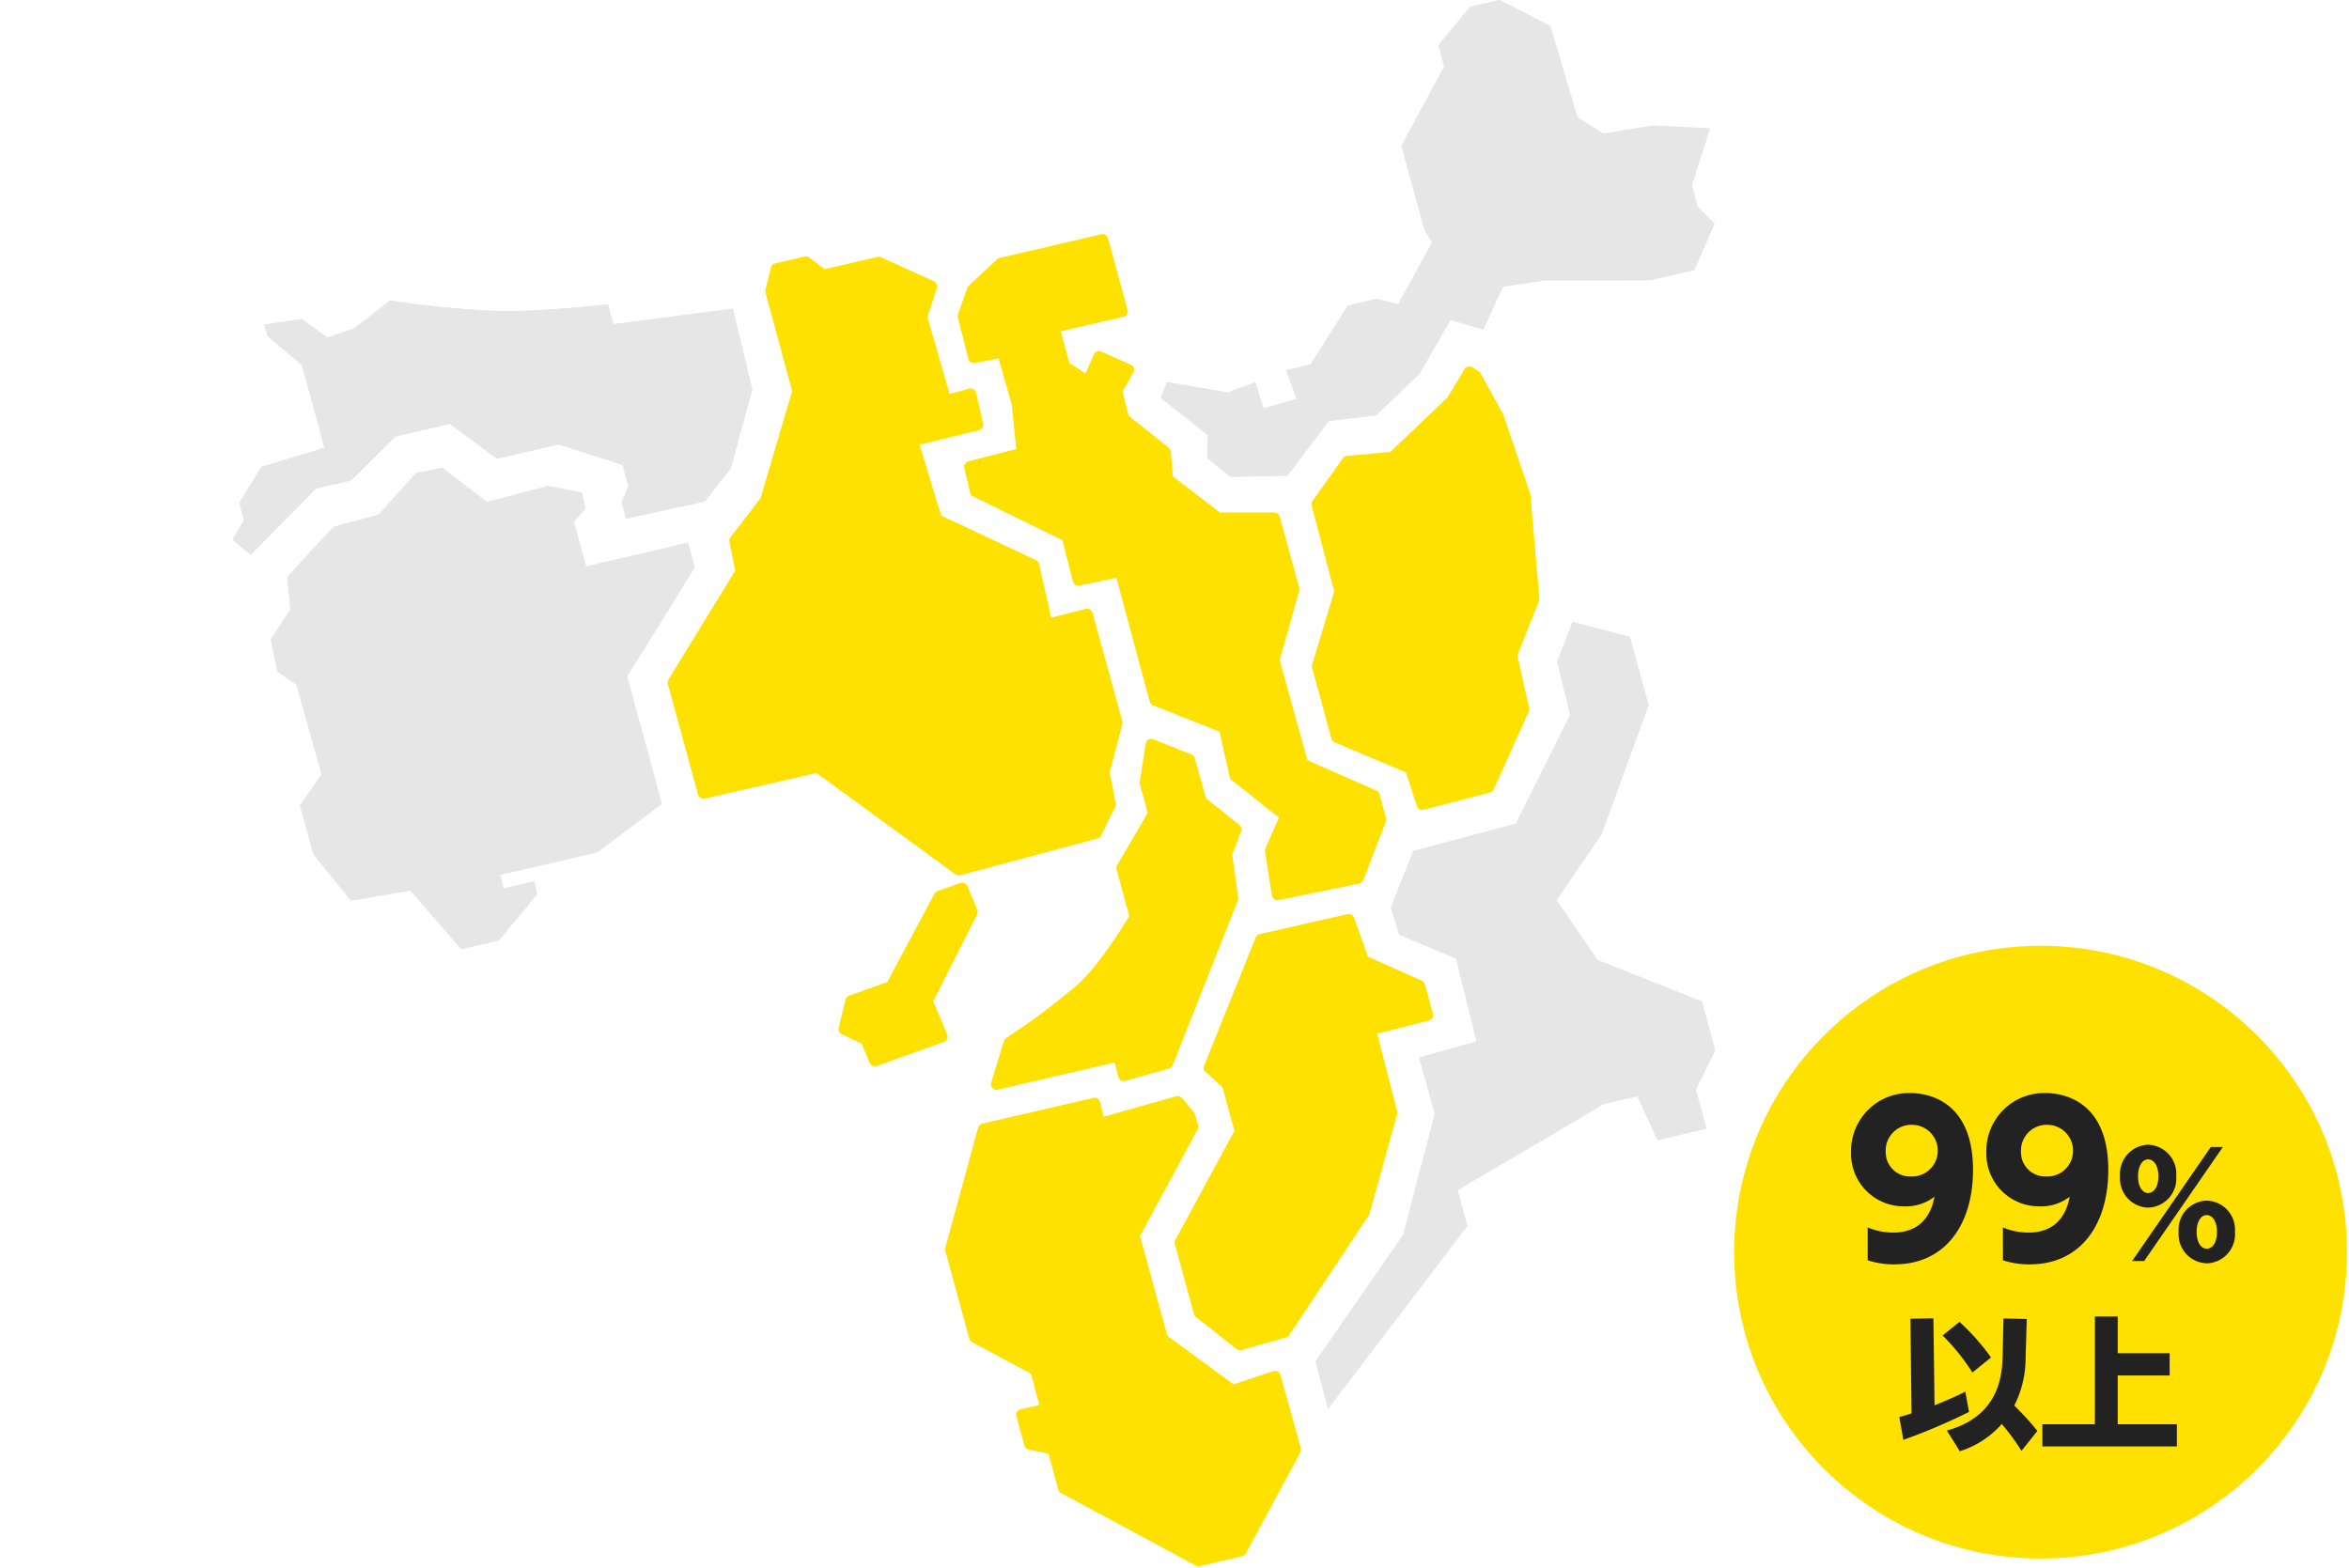 <svg xmlns="http://www.w3.org/2000/svg" xmlns:xlink="http://www.w3.org/1999/xlink" width="298" height="199" viewBox="0 0 298 199">
  <defs>
    <clipPath id="clip-path">
      <rect id="長方形_78998" data-name="長方形 78998" width="298" height="199" transform="translate(6204.487 590.001)" fill="#fff" stroke="#707070" stroke-width="1"/>
    </clipPath>
  </defs>
  <g id="マスクグループ_114081" data-name="マスクグループ 114081" transform="translate(-6204.487 -590.001)" clip-path="url(#clip-path)">
    <g id="グループ_115354" data-name="グループ 115354" transform="translate(6234.007 590)">
      <g id="グループ_115351" data-name="グループ 115351" transform="translate(0)">
        <g id="グループ_115350" data-name="グループ 115350" transform="translate(0)">
          <path id="パス_72522" data-name="パス 72522" d="M82.964,63.69,88.6,68.015l7.763-2,4.273.794.516,2.052-1.477,1.683,1.54,5.669L114.152,73.2,115,76.36,106.43,90.192l4.409,16.164-8.2,6.155L90.3,115.379l.455,1.687,3.873-.907.38,1.676-4.847,5.84-4.813,1.117-6.433-7.426-7.553,1.285-4.755-5.879-1.721-6.234,2.748-3.936-3.2-11.369-2.4-1.669-.86-4.06,2.488-3.818-.4-4.128,5.886-6.374,5.734-1.543,4.739-5.282Z" transform="translate(-56.368 -4.357)" fill="#e6e6e6"/>
          <path id="パス_72523" data-name="パス 72523" d="M154.108,37.46l6.42,3.327,3.443,11.568,3.248,2.065,6.37-1.031,7.177.375-2.3,7.252L179.2,63.7l2.144,2.135-2.558,5.886-5.56,1.287-13.316.011-5.383.808L152,79.27l-4.155-1.231-3.918,6.847-5.535,5.277-5.983.706-5.232,6.947-7.256.149L117,95.564l.086-2.877L111.1,87.929l.8-2,7.7,1.335,3.5-1.294,1.052,3.312,4.187-1.2L127,84.439l3.11-.731,4.734-7.474,3.594-.844,2.789.676,4.291-7.824-1-1.744-2.877-10.548,5.433-10.068-.742-2.683,4.017-4.87Z" transform="translate(6.636 -37.46)" fill="#e6e6e6"/>
          <path id="パス_72524" data-name="パス 72524" d="M154.108,37.46l6.42,3.327,3.443,11.568,3.248,2.065,6.37-1.031,7.177.375-2.3,7.252L179.2,63.7l2.144,2.135-2.558,5.886-5.56,1.287-13.316.011-5.383.808L152,79.27l-4.155-1.231-3.918,6.847-5.535,5.277-5.983.706-5.232,6.947-7.256.149L117,95.564l.086-2.877L111.1,87.929l.8-2,7.7,1.335,3.5-1.294,1.052,3.312,4.187-1.2L127,84.439l3.11-.731,4.734-7.474,3.594-.844,2.789.676,4.291-7.824-1-1.744-2.877-10.548,5.433-10.068-.742-2.683,4.017-4.87Z" transform="translate(6.636 -37.46)" fill="#e6e6e6"/>
          <path id="パス_72525" data-name="パス 72525" d="M140.007,58.826l2.834,5.146,3.4,10,1.129,13.14-2.821,7.116,1.545,6.886L141.636,111l-8.433,2.192-1.5-4.59-9.333-3.94-2.459-9,2.864-9.46-2.911-11.113,3.854-5.42,5.743-.52,7.489-7.13,2.235-3.694Z" transform="translate(17.697 -11.127)" fill="#e6e6e6"/>
          <path id="パス_72526" data-name="パス 72526" d="M152.4,72.34l7.263,1.918,2.368,8.682-5.972,16.345-5.709,8.367,5.194,7.591,13.253,5.275,1.69,6.2-2.468,4.97,1.35,4.956-6.207,1.441-2.554-5.558-4.253.988L137.8,144.445l1.235,4.544-17.666,23.19-1.581-6.017,11.122-16.047,4.006-15.361-1.981-7.13,7.284-2.052-2.6-10.5-7.218-3.049-1.061-3.44,2.843-7.17L145.2,97.966l6.879-13.8-1.642-6.8Z" transform="translate(17.593 6.558)" fill="#e6e6e6"/>
          <path id="パス_72527" data-name="パス 72527" d="M152.4,72.34l7.263,1.918,2.368,8.682-5.972,16.345-5.709,8.367,5.194,7.591,13.253,5.275,1.69,6.2-2.468,4.97,1.35,4.956-6.207,1.441-2.554-5.558-4.253.988L137.8,144.445l1.235,4.544-17.666,23.19-1.581-6.017,11.122-16.047,4.006-15.361-1.981-7.13,7.284-2.052-2.6-10.5-7.218-3.049-1.061-3.44,2.843-7.17L145.2,97.966l6.879-13.8-1.642-6.8Z" transform="translate(17.593 6.558)" fill="#e6e6e6"/>
          <path id="パス_72528" data-name="パス 72528" d="M101.191,57.267l3.61-3.359,6.37-1.482L117.71,50.9l2.481,9.109-8.663,2.011,1.353,4.967,2.963,1.943,1.4-3.18L121,67.412l-1.525,2.674.921,3.572,5.259,4.182.308,3.49,6.4,4.895,7.128-.007,2.484,9.03-2.533,9,3.662,13.217,9.071,3.99.8,3.065-2.85,7.4-10.256,2.092L139,128.423l1.932-4.4-6.431-5.108-1.357-6.089-8.792-3.495L119.961,93l-5.343,1.1L113.2,88.546l-11.624-5.691-.737-3.137L107.506,78l-.642-6.313L105,65.15l-3.637.728-1.341-5.264Z" transform="translate(-7.345 -20.499)" fill="#e6e6e6"/>
          <path id="パス_72529" data-name="パス 72529" d="M122.422,91.582l11.167-2.549,1.864,5.237,7.118,3.18,1.013,3.726-7.25,1.859,2.705,10.518-3.5,12.64L125.438,141.4l-5.655,1.592-5.166-4.069-2.425-8.894,7.63-14.092-1.635-5.985-2.309-2.095Z" transform="translate(8.007 27.625)" fill="#e6e6e6"/>
          <path id="パス_72530" data-name="パス 72530" d="M128.129,99.247l1.518,1.816.4,1.373L122.6,116.226l3.606,13.16,8.876,6.512,5.411-1.776,2.588,9.3-6.928,12.835-5.39,1.255L113.655,148.3l-1.353-4.967-2.952-.627-1.009-3.719,3.1-.726L110.1,133.3l-7.734-4.14-3.049-11.174,4.171-15.255,14.126-3.269.584,2.6Z" transform="translate(-8.244 40.516)" fill="#e6e6e6"/>
          <path id="パス_72531" data-name="パス 72531" d="M101.889,122.345l15.508-3.608.629,2.5,5.564-1.563,8.272-20.919-.783-5.607,1.194-3.165-4.42-3.524-1.479-5.309-4.863-1.936-.753,4.872,1.072,3.929L117.8,94.891l1.687,6.2s-3.549,6.11-6.741,9.048a89.859,89.859,0,0,1-9.24,6.906Z" transform="translate(-4.994 15.23)" fill="#e6e6e6"/>
          <path id="パス_72532" data-name="パス 72532" d="M116.549,55.24,109.835,52.2l-7.023,1.629-2.2-1.681-3.764.875-.708,2.825,3.438,12.7L95.476,82.457l-3.9,5.056.792,3.945L83.756,105.5l3.834,14.067,14.511-3.321L119.987,129.3l17.424-4.671,1.8-3.658-.789-4.1,1.64-6.268-3.789-13.753-5.092,1.3L129.5,90.629l-12.328-5.8-3.042-9.975,8.27-2.043-.9-3.916-3.158.871L115.28,59.12Z" transform="translate(-27.877 -18.92)" fill="#e6e6e6"/>
          <path id="パス_72533" data-name="パス 72533" d="M105.44,88.307l2.9-1.029,1.264,3.018-5.716,11.3,1.9,4.533-8.546,3.054L96.111,106.5l-2.773-1.33.871-3.583,5.1-1.825Z" transform="translate(-15.786 25.409)" fill="#e6e6e6"/>
          <g id="グループ_115349" data-name="グループ 115349" transform="translate(55.879 30.401)">
            <path id="パス_72534" data-name="パス 72534" d="M140.007,58.826l2.834,5.146,3.4,10,1.129,13.14-2.821,7.116,1.545,6.886L141.636,111l-8.433,2.192-1.5-4.59-9.333-3.94-2.459-9,2.864-9.46-2.911-11.113,3.854-5.42,5.743-.52,7.489-7.13,2.235-3.694Z" transform="translate(-38.183 -41.528)" fill="#FFE100" stroke="#FFE100" stroke-linecap="round" stroke-linejoin="round" stroke-width="1.4"/>
            <path id="パス_72535" data-name="パス 72535" d="M101.191,57.267l3.61-3.359,6.37-1.482L117.71,50.9l2.481,9.109-8.663,2.011,1.353,4.967,2.963,1.943,1.4-3.18L121,67.412l-1.525,2.674.921,3.572,5.259,4.182.308,3.49,6.4,4.895,7.128-.007,2.484,9.03-2.533,9,3.662,13.217,9.071,3.99.8,3.065-2.85,7.4-10.256,2.092L139,128.423l1.932-4.4-6.431-5.108-1.357-6.089-8.792-3.495L119.961,93l-5.343,1.1L113.2,88.546l-11.624-5.691-.737-3.137L107.506,78l-.642-6.313L105,65.15l-3.637.728-1.341-5.264Z" transform="translate(-63.225 -50.9)" fill="#FFE100" stroke="#FFE100" stroke-linecap="round" stroke-linejoin="round" stroke-width="1.4"/>
            <path id="パス_72536" data-name="パス 72536" d="M122.422,91.582l11.167-2.549,1.864,5.237,7.118,3.18,1.013,3.726-7.25,1.859,2.705,10.518-3.5,12.64L125.438,141.4l-5.655,1.592-5.166-4.069-2.425-8.894,7.63-14.092-1.635-5.985-2.309-2.095Z" transform="translate(-47.872 -2.776)" fill="#FFE100" stroke="#FFE100" stroke-linecap="round" stroke-linejoin="round" stroke-width="1.4"/>
            <path id="パス_72537" data-name="パス 72537" d="M128.129,99.247l1.518,1.816.4,1.373L122.6,116.226l3.606,13.16,8.876,6.512,5.411-1.776,2.588,9.3-6.928,12.835-5.39,1.255L113.655,148.3l-1.353-4.967-2.952-.627-1.009-3.719,3.1-.726L110.1,133.3l-7.734-4.14-3.049-11.174,4.171-15.255,14.126-3.269.584,2.6Z" transform="translate(-64.123 10.115)" fill="#FFE100" stroke="#FFE100" stroke-linecap="round" stroke-linejoin="round" stroke-width="1.4"/>
            <path id="パス_72538" data-name="パス 72538" d="M101.889,122.345l15.508-3.608.629,2.5,5.564-1.563,8.272-20.919-.783-5.607,1.194-3.165-4.42-3.524-1.479-5.309-4.863-1.936-.753,4.872,1.072,3.929L117.8,94.891l1.687,6.2s-3.549,6.11-6.741,9.048a89.859,89.859,0,0,1-9.24,6.906Z" transform="translate(-60.873 -15.171)" fill="#FFE100" stroke="#FFE100" stroke-linecap="round" stroke-linejoin="round" stroke-width="1.4"/>
            <path id="パス_72539" data-name="パス 72539" d="M116.549,55.24,109.835,52.2l-7.023,1.629-2.2-1.681-3.764.875-.708,2.825,3.438,12.7L95.476,82.457l-3.9,5.056.792,3.945L83.756,105.5l3.834,14.067,14.511-3.321L119.987,129.3l17.424-4.671,1.8-3.658-.789-4.1,1.64-6.268-3.789-13.753-5.092,1.3L129.5,90.629l-12.328-5.8-3.042-9.975,8.27-2.043-.9-3.916-3.158.871L115.28,59.12Z" transform="translate(-83.756 -49.321)" fill="#FFE100" stroke="#FFE100" stroke-linecap="round" stroke-linejoin="round" stroke-width="1.4"/>
            <path id="パス_72540" data-name="パス 72540" d="M105.44,88.307l2.9-1.029,1.264,3.018-5.716,11.3,1.9,4.533-8.546,3.054L96.111,106.5l-2.773-1.33.871-3.583,5.1-1.825Z" transform="translate(-71.665 -4.991)" fill="#FFE100" stroke="#FFE100" stroke-linecap="round" stroke-linejoin="round" stroke-width="1.4"/>
          </g>
          <path id="パス_72541" data-name="パス 72541" d="M122.5,55.356,124.97,65.61l-2.746,10.016-3.26,4.171-10,2.194-.568-2.1.864-2-.744-2.726-8.132-2.6-7.8,1.812-5.965-4.409L79.7,71.559l-5.6,5.567-4.47,1.043-8.288,8.4-2.3-1.92,1.425-2.409L59.9,79.978l2.8-4.562L70.7,73,67.839,62.5l-4.363-3.667-.4-1.459,4.709-.7,3.3,2.35,3.418-1.2,4.508-3.511a122.987,122.987,0,0,0,14.307,1.355c5.65.023,13.341-.871,13.341-.871l.683,2.522Z" transform="translate(-59.053 -16.185)" fill="#e6e6e6"/>
          <path id="パス_72542" data-name="パス 72542" d="M122.5,55.356,124.97,65.61l-2.746,10.016-3.26,4.171-10,2.194-.568-2.1.864-2-.744-2.726-8.132-2.6-7.8,1.812-5.965-4.409L79.7,71.559l-5.6,5.567-4.47,1.043-8.288,8.4-2.3-1.92,1.425-2.409L59.9,79.978l2.8-4.562L70.7,73,67.839,62.5l-4.363-3.667-.4-1.459,4.709-.7,3.3,2.35,3.418-1.2,4.508-3.511a122.987,122.987,0,0,0,14.307,1.355c5.65.023,13.341-.871,13.341-.871l.683,2.522Z" transform="translate(-59.053 -16.185)" fill="#e6e6e6"/>
        </g>
      </g>
      <g id="グループ_115353" data-name="グループ 115353" transform="translate(190.736 120.284)">
        <circle id="楕円形_2380" data-name="楕円形 2380" cx="38.872" cy="38.872" r="38.872" transform="translate(-0.256 -0.283)" fill="#ffe100"/>
        <g id="グループ_115352" data-name="グループ 115352" transform="translate(13.744 8.717)">
          <path id="パス_72553" data-name="パス 72553" d="M2.938-.1a10.61,10.61,0,0,0,3.38.52c6.63,0,9.984-5.252,9.984-11.986,0-8.918-5.928-9.75-7.93-9.75a7.336,7.336,0,0,0-7.54,7.462A6.675,6.675,0,0,0,7.644-6.942a5.9,5.9,0,0,0,3.77-1.222c-.286,1.456-1.17,4.55-5.252,4.55a8.444,8.444,0,0,1-3.224-.65Zm2.288-13.78a3.256,3.256,0,0,1,3.25-3.406,3.274,3.274,0,0,1,3.354,3.328,3.26,3.26,0,0,1-3.406,3.224A3.074,3.074,0,0,1,5.226-13.884ZM20.1-.1a10.61,10.61,0,0,0,3.38.52c6.63,0,9.984-5.252,9.984-11.986,0-8.918-5.928-9.75-7.93-9.75a7.336,7.336,0,0,0-7.54,7.462A6.675,6.675,0,0,0,24.8-6.942a5.9,5.9,0,0,0,3.77-1.222c-.286,1.456-1.17,4.55-5.252,4.55a8.444,8.444,0,0,1-3.224-.65Zm2.288-13.78a3.256,3.256,0,0,1,3.25-3.406,3.274,3.274,0,0,1,3.354,3.328,3.26,3.26,0,0,1-3.406,3.224A3.074,3.074,0,0,1,22.386-13.884Zm12.564,3.12a3.683,3.683,0,0,0,3.564,3.978,3.672,3.672,0,0,0,3.564-3.978,3.689,3.689,0,0,0-3.564-4A3.7,3.7,0,0,0,34.95-10.764Zm2.286,0c0-1.35.576-2.142,1.278-2.142.648,0,1.3.666,1.3,2.142,0,1.458-.648,2.124-1.3,2.124C37.776-8.64,37.236-9.45,37.236-10.764ZM42.384-3.69A3.686,3.686,0,0,0,45.966.288,3.683,3.683,0,0,0,49.53-3.69a3.686,3.686,0,0,0-3.582-3.978A3.683,3.683,0,0,0,42.384-3.69Zm2.286,0c0-1.332.558-2.142,1.278-2.142.648,0,1.3.666,1.3,2.142,0,1.458-.648,2.124-1.278,2.124C45.246-1.566,44.67-2.34,44.67-3.69ZM36.48,0h1.53L48-14.472H46.47Z" transform="translate(0 31)" fill="#222"/>
          <path id="パス_72554" data-name="パス 72554" d="M16.488-15.048l-2.952-.072-.108,4.626c-.054,2.214-.2,7.7-7.074,9.594L7.992,1.728A11.824,11.824,0,0,0,13.32-1.728a29.022,29.022,0,0,1,2.5,3.4l2.016-2.52A34.032,34.032,0,0,0,14.9-4.068a13.266,13.266,0,0,0,1.44-5.994ZM.828.288A77.127,77.127,0,0,0,9.162-3.258L8.694-5.832c-.648.324-1.818.9-3.906,1.728L4.644-15.138l-2.916.054L1.872-3.078c-.486.162-.828.27-1.548.468ZM5.814-12.96a27.119,27.119,0,0,1,3.78,4.7l2.358-1.908a28.149,28.149,0,0,0-4-4.518Zm19.314-2.412v13.68h-6.66V1.116H35.532V-1.692H28.026V-7.884h6.588V-10.71H28.026v-4.662Z" transform="translate(6.632 53.402)" fill="#222"/>
        </g>
      </g>
    </g>
  </g>
</svg>
